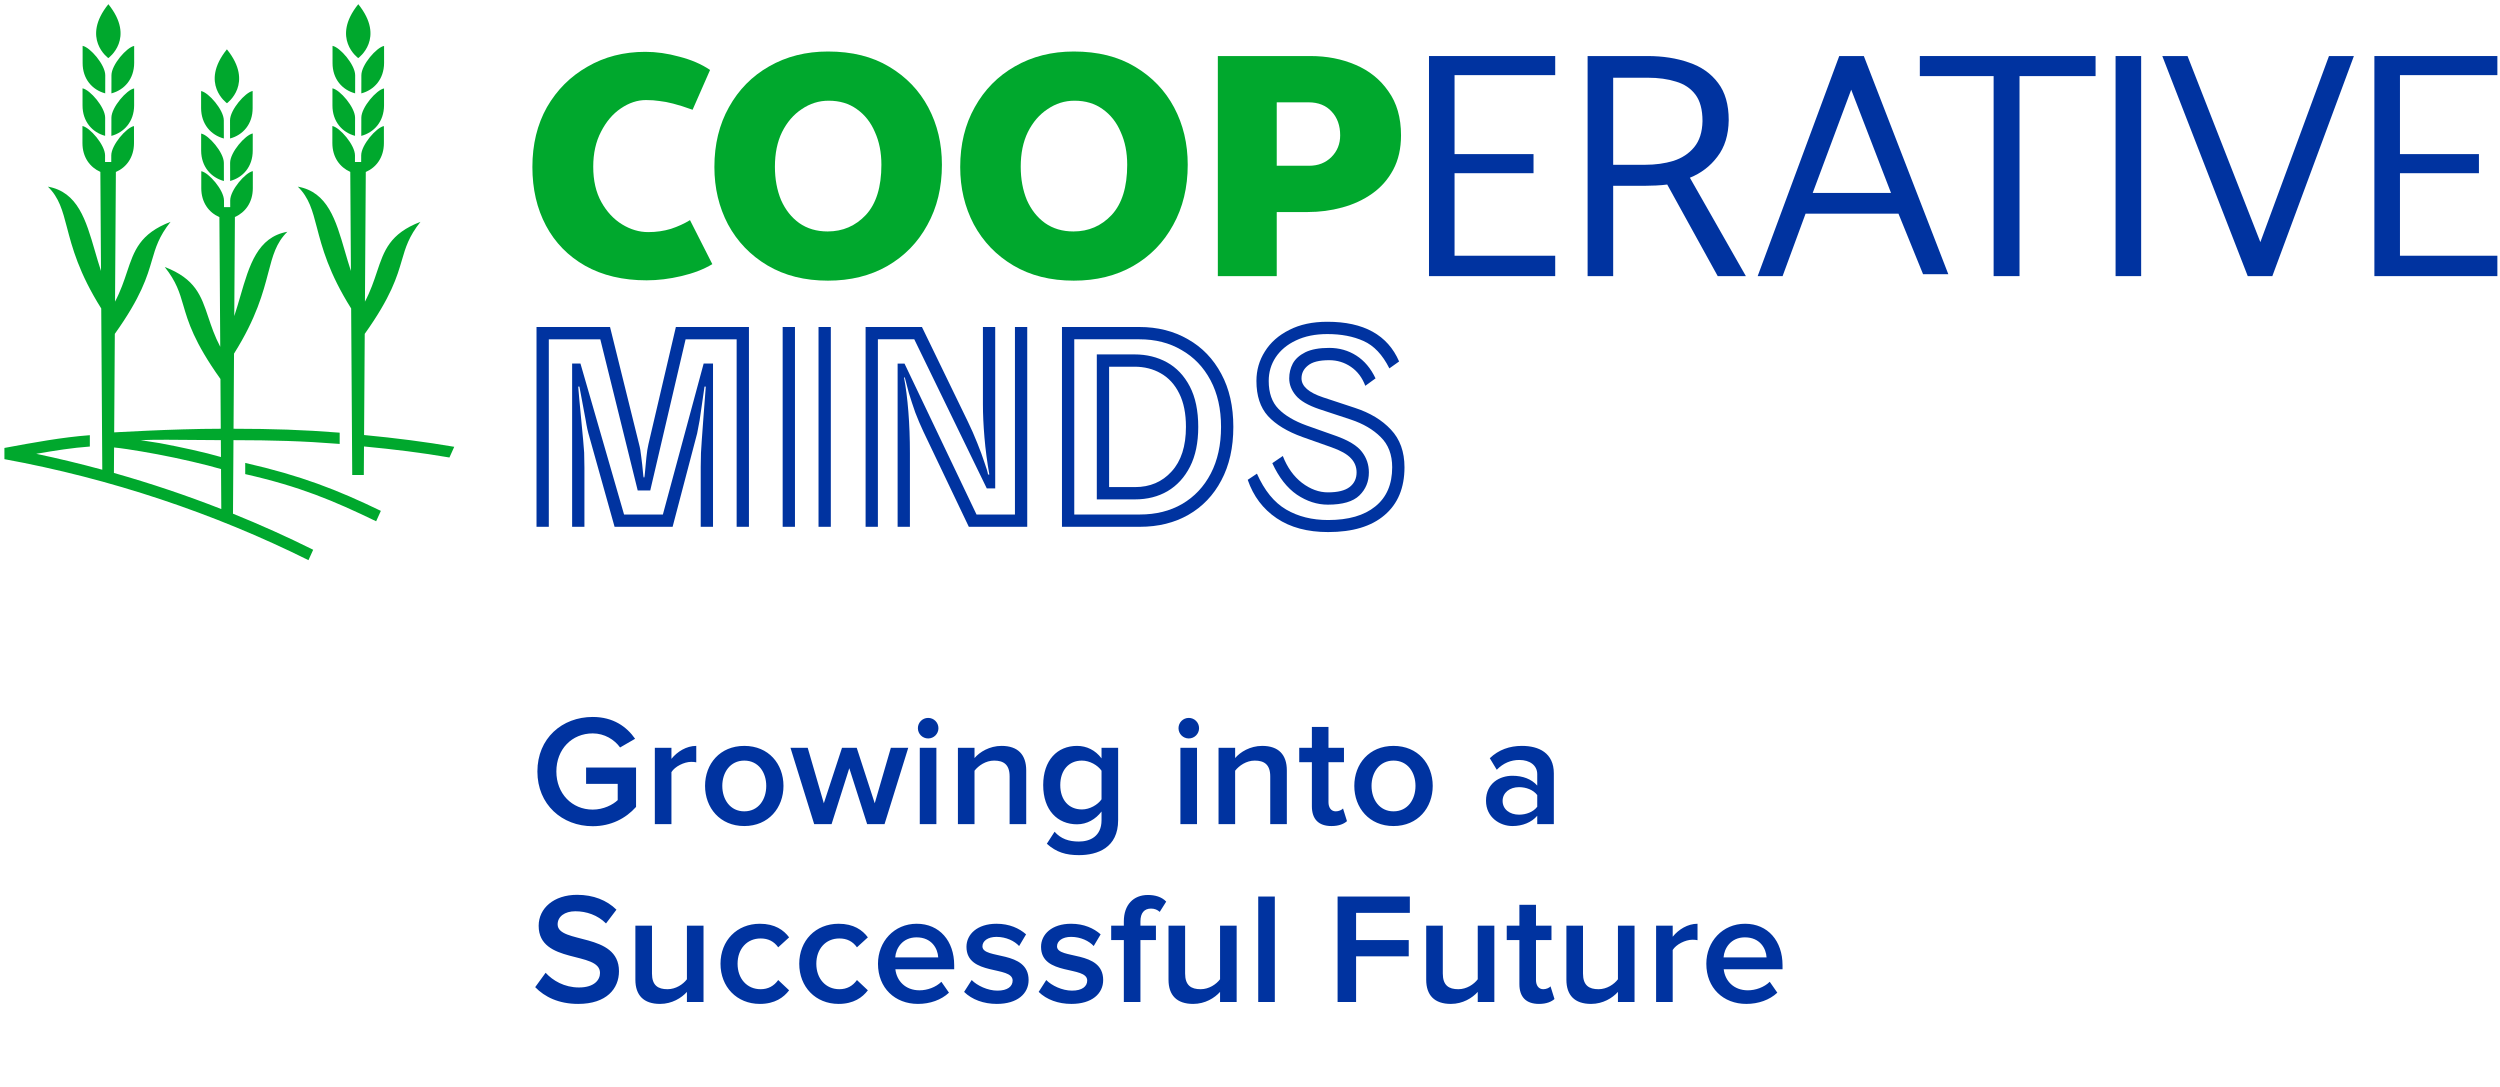 <svg width="506" height="220" viewBox="0 0 506 220" fill="none" xmlns="http://www.w3.org/2000/svg">
<path d="M119.969 167.224C123.649 167.224 126.657 165.656 128.737 163.32V155.352H118.625V158.648H125.025V161.944C124.065 162.872 122.145 163.864 119.969 163.864C115.745 163.864 112.609 160.6 112.609 156.152C112.609 151.64 115.745 148.44 119.969 148.44C122.337 148.44 124.353 149.688 125.505 151.288L128.545 149.528C126.849 147.096 124.129 145.112 119.969 145.112C113.761 145.112 108.769 149.432 108.769 156.152C108.769 162.84 113.761 167.224 119.969 167.224ZM135.899 166.808V156.28C136.571 155.16 138.459 154.2 139.899 154.2C140.315 154.2 140.635 154.232 140.923 154.296V150.968C138.939 150.968 137.083 152.12 135.899 153.592V151.352H132.539V166.808H135.899ZM150.64 167.192C155.568 167.192 158.576 163.48 158.576 159.064C158.576 154.616 155.568 150.968 150.64 150.968C145.712 150.968 142.704 154.616 142.704 159.064C142.704 163.48 145.712 167.192 150.64 167.192ZM150.64 164.216C147.792 164.216 146.192 161.816 146.192 159.064C146.192 156.344 147.792 153.944 150.64 153.944C153.52 153.944 155.088 156.344 155.088 159.064C155.088 161.816 153.52 164.216 150.64 164.216ZM179.031 166.808L183.831 151.352H180.311L177.047 162.584L173.399 151.352H170.423L166.743 162.584L163.479 151.352H159.991L164.791 166.808H168.311L171.895 155.48L175.511 166.808H179.031ZM187.86 149.464C189.012 149.464 189.94 148.536 189.94 147.384C189.94 146.232 189.012 145.304 187.86 145.304C186.708 145.304 185.78 146.232 185.78 147.384C185.78 148.536 186.708 149.464 187.86 149.464ZM189.524 166.808V151.352H186.164V166.808H189.524ZM207.706 166.808V155.928C207.706 152.76 206.042 150.968 202.714 150.968C200.282 150.968 198.266 152.216 197.242 153.432V151.352H193.882V166.808H197.242V155.992C198.042 154.968 199.514 153.944 201.21 153.944C203.098 153.944 204.346 154.712 204.346 157.144V166.808H207.706ZM218.374 173.08C222.15 173.08 226.31 171.576 226.31 166.008V151.352H222.95V153.496C221.702 151.832 219.942 150.968 217.99 150.968C213.99 150.968 211.142 153.88 211.142 158.904C211.142 163.992 214.054 166.84 217.99 166.84C220.006 166.84 221.766 165.816 222.95 164.248V166.008C222.95 169.304 220.582 170.328 218.374 170.328C216.326 170.328 214.726 169.784 213.446 168.344L211.878 170.776C213.798 172.504 215.75 173.08 218.374 173.08ZM218.982 163.832C216.294 163.832 214.598 161.88 214.598 158.904C214.598 155.928 216.294 153.944 218.982 153.944C220.55 153.944 222.182 154.872 222.95 155.992V161.784C222.182 162.904 220.55 163.832 218.982 163.832ZM240.61 149.464C241.762 149.464 242.69 148.536 242.69 147.384C242.69 146.232 241.762 145.304 240.61 145.304C239.458 145.304 238.53 146.232 238.53 147.384C238.53 148.536 239.458 149.464 240.61 149.464ZM242.274 166.808V151.352H238.914V166.808H242.274ZM260.456 166.808V155.928C260.456 152.76 258.792 150.968 255.464 150.968C253.032 150.968 251.016 152.216 249.992 153.432V151.352H246.632V166.808H249.992V155.992C250.792 154.968 252.264 153.944 253.96 153.944C255.848 153.944 257.096 154.712 257.096 157.144V166.808H260.456ZM269.492 167.192C271.028 167.192 272.02 166.744 272.628 166.2L271.828 163.64C271.572 163.928 270.996 164.216 270.356 164.216C269.396 164.216 268.884 163.416 268.884 162.36V154.264H272.02V151.352H268.884V147.128H265.524V151.352H262.964V154.264H265.524V163.192C265.524 165.784 266.868 167.192 269.492 167.192ZM282.047 167.192C286.975 167.192 289.983 163.48 289.983 159.064C289.983 154.616 286.975 150.968 282.047 150.968C277.119 150.968 274.111 154.616 274.111 159.064C274.111 163.48 277.119 167.192 282.047 167.192ZM282.047 164.216C279.199 164.216 277.599 161.816 277.599 159.064C277.599 156.344 279.199 153.944 282.047 153.944C284.927 153.944 286.495 156.344 286.495 159.064C286.495 161.816 284.927 164.216 282.047 164.216ZM314.496 166.808V156.536C314.496 152.408 311.488 150.968 308.032 150.968C305.568 150.968 303.328 151.736 301.536 153.464L302.944 155.8C304.256 154.456 305.792 153.816 307.52 153.816C309.632 153.816 311.136 154.904 311.136 156.696V159C309.984 157.688 308.224 157.016 306.112 157.016C303.584 157.016 300.768 158.488 300.768 162.072C300.768 165.464 303.616 167.192 306.112 167.192C308.16 167.192 309.984 166.456 311.136 165.112V166.808H314.496ZM307.456 164.888C305.568 164.888 304.128 163.8 304.128 162.104C304.128 160.44 305.568 159.32 307.456 159.32C308.896 159.32 310.336 159.864 311.136 160.92V163.288C310.336 164.344 308.896 164.888 307.456 164.888ZM117.025 203.192C122.753 203.192 125.281 200.12 125.281 196.568C125.281 188.632 112.865 191.096 112.865 187.096C112.865 185.528 114.273 184.44 116.449 184.44C118.689 184.44 120.961 185.208 122.657 186.904L124.769 184.12C122.817 182.2 120.097 181.112 116.801 181.112C112.097 181.112 109.025 183.832 109.025 187.384C109.025 195.224 121.441 192.44 121.441 196.92C121.441 198.36 120.257 199.864 117.185 199.864C114.209 199.864 111.873 198.456 110.433 196.888L108.321 199.8C110.241 201.784 113.089 203.192 117.025 203.192ZM142.393 202.808V187.352H139.033V198.2C138.265 199.224 136.793 200.216 135.097 200.216C133.177 200.216 131.961 199.448 131.961 197.048V187.352H128.601V198.296C128.601 201.432 130.265 203.192 133.593 203.192C136.025 203.192 137.945 201.976 139.033 200.76V202.808H142.393ZM153.797 203.192C156.837 203.192 158.629 201.88 159.717 200.44L157.509 198.36C156.645 199.576 155.461 200.216 153.957 200.216C151.173 200.216 149.285 198.072 149.285 195.064C149.285 192.056 151.173 189.944 153.957 189.944C155.461 189.944 156.645 190.52 157.509 191.736L159.717 189.72C158.629 188.248 156.837 186.968 153.797 186.968C149.125 186.968 145.829 190.392 145.829 195.064C145.829 199.736 149.125 203.192 153.797 203.192ZM169.735 203.192C172.775 203.192 174.567 201.88 175.655 200.44L173.447 198.36C172.583 199.576 171.399 200.216 169.895 200.216C167.111 200.216 165.223 198.072 165.223 195.064C165.223 192.056 167.111 189.944 169.895 189.944C171.399 189.944 172.583 190.52 173.447 191.736L175.655 189.72C174.567 188.248 172.775 186.968 169.735 186.968C165.063 186.968 161.767 190.392 161.767 195.064C161.767 199.736 165.063 203.192 169.735 203.192ZM185.8 203.192C188.232 203.192 190.504 202.392 192.072 200.92L190.536 198.712C189.416 199.832 187.656 200.44 186.12 200.44C183.208 200.44 181.48 198.488 181.224 196.184H193.128V195.352C193.128 190.488 190.184 186.968 185.544 186.968C180.968 186.968 177.704 190.584 177.704 195.064C177.704 199.96 181.128 203.192 185.8 203.192ZM189.896 193.784H181.192C181.32 191.928 182.664 189.72 185.512 189.72C188.552 189.72 189.8 191.96 189.896 193.784ZM201.757 203.192C205.917 203.192 208.189 201.112 208.189 198.36C208.189 192.216 198.845 194.264 198.845 191.544C198.845 190.456 199.933 189.624 201.693 189.624C203.645 189.624 205.341 190.456 206.269 191.48L207.677 189.112C206.301 187.896 204.317 186.968 201.693 186.968C197.789 186.968 195.613 189.112 195.613 191.64C195.613 197.592 204.957 195.416 204.957 198.456C204.957 199.672 203.901 200.504 201.885 200.504C199.901 200.504 197.757 199.48 196.669 198.36L195.133 200.76C196.733 202.328 199.101 203.192 201.757 203.192ZM216.851 203.192C221.011 203.192 223.283 201.112 223.283 198.36C223.283 192.216 213.939 194.264 213.939 191.544C213.939 190.456 215.027 189.624 216.787 189.624C218.739 189.624 220.435 190.456 221.363 191.48L222.771 189.112C221.395 187.896 219.411 186.968 216.787 186.968C212.883 186.968 210.707 189.112 210.707 191.64C210.707 197.592 220.051 195.416 220.051 198.456C220.051 199.672 218.995 200.504 216.979 200.504C214.995 200.504 212.851 199.48 211.763 198.36L210.227 200.76C211.827 202.328 214.195 203.192 216.851 203.192ZM230.824 202.808V190.264H233.96V187.352H230.824V186.488C230.824 184.76 231.624 183.896 232.968 183.896C233.704 183.896 234.28 184.152 234.728 184.568L236.04 182.488C235.112 181.496 233.736 181.144 232.328 181.144C229.416 181.144 227.464 183.128 227.464 186.488V187.352H224.904V190.264H227.464V202.808H230.824ZM250.299 202.808V187.352H246.939V198.2C246.171 199.224 244.699 200.216 243.003 200.216C241.083 200.216 239.867 199.448 239.867 197.048V187.352H236.507V198.296C236.507 201.432 238.171 203.192 241.499 203.192C243.931 203.192 245.851 201.976 246.939 200.76V202.808H250.299ZM258.024 202.808V181.464H254.664V202.808H258.024ZM274.472 202.808V193.56H285.128V190.264H274.472V184.76H285.352V181.464H270.728V202.808H274.472ZM302.456 202.808V187.352H299.096V198.2C298.328 199.224 296.856 200.216 295.16 200.216C293.24 200.216 292.024 199.448 292.024 197.048V187.352H288.664V198.296C288.664 201.432 290.328 203.192 293.656 203.192C296.088 203.192 298.008 201.976 299.096 200.76V202.808H302.456ZM311.492 203.192C313.028 203.192 314.02 202.744 314.628 202.2L313.828 199.64C313.572 199.928 312.996 200.216 312.356 200.216C311.396 200.216 310.884 199.416 310.884 198.36V190.264H314.02V187.352H310.884V183.128H307.524V187.352H304.964V190.264H307.524V199.192C307.524 201.784 308.868 203.192 311.492 203.192ZM330.831 202.808V187.352H327.471V198.2C326.703 199.224 325.231 200.216 323.535 200.216C321.615 200.216 320.399 199.448 320.399 197.048V187.352H317.039V198.296C317.039 201.432 318.703 203.192 322.031 203.192C324.463 203.192 326.383 201.976 327.471 200.76V202.808H330.831ZM338.555 202.808V192.28C339.227 191.16 341.115 190.2 342.555 190.2C342.971 190.2 343.291 190.232 343.579 190.296V186.968C341.595 186.968 339.739 188.12 338.555 189.592V187.352H335.195V202.808H338.555ZM353.457 203.192C355.889 203.192 358.161 202.392 359.729 200.92L358.193 198.712C357.073 199.832 355.313 200.44 353.777 200.44C350.865 200.44 349.137 198.488 348.881 196.184H360.785V195.352C360.785 190.488 357.841 186.968 353.201 186.968C348.625 186.968 345.361 190.584 345.361 195.064C345.361 199.96 348.785 203.192 353.457 203.192ZM357.553 193.784H348.849C348.977 191.928 350.321 189.72 353.169 189.72C356.209 189.72 357.457 191.96 357.553 193.784Z" fill="#0033A0"/>
<path d="M165.67 66.185H168.158V106.625H165.67V66.185ZM158.411 66.185H160.9V106.625H158.411V66.185Z" fill="#0033A0"/>
<path d="M186.863 87.286C186.31 86.111 185.774 84.849 185.255 83.501C184.771 82.119 184.339 80.805 183.959 79.561C183.614 78.282 183.337 77.228 183.13 76.398H182.974C183.354 78.403 183.648 80.719 183.856 83.346C184.063 85.938 184.167 88.72 184.167 91.693V106.625H181.678V73.599H183.078L197.647 104.136H205.424V66.185H207.912V106.625H196.091L186.863 87.286ZM185.048 68.673H177.686V106.625H175.197V66.185H186.603L195.884 85.316C196.575 86.733 197.215 88.185 197.802 89.671C198.39 91.123 198.874 92.436 199.254 93.611C199.669 94.752 199.911 95.564 199.98 96.048H200.239C199.79 93.49 199.461 90.984 199.254 88.53C199.046 86.076 198.943 83.847 198.943 81.842V66.185H201.431V98.848H199.721L185.048 68.673Z" fill="#0033A0"/>
<path d="M214.942 66.185H230.6C234.298 66.185 237.582 67.014 240.45 68.673C243.319 70.298 245.566 72.631 247.19 75.672C248.815 78.68 249.627 82.257 249.627 86.405C249.627 90.587 248.815 94.199 247.19 97.24C245.6 100.248 243.388 102.563 240.554 104.188C237.72 105.812 234.436 106.625 230.703 106.625H214.942V66.185ZM230.703 104.136C233.952 104.136 236.804 103.427 239.258 102.01C241.747 100.559 243.682 98.502 245.065 95.841C246.447 93.179 247.139 90.034 247.139 86.405C247.139 82.775 246.43 79.63 245.013 76.969C243.596 74.307 241.643 72.268 239.154 70.851C236.7 69.399 233.849 68.673 230.6 68.673H217.431V104.136H230.703ZM221.993 71.732H229.615C232.069 71.732 234.263 72.268 236.199 73.339C238.135 74.411 239.673 76.035 240.813 78.213C241.954 80.39 242.524 83.121 242.524 86.405C242.524 89.585 241.971 92.263 240.865 94.441C239.759 96.618 238.238 98.277 236.303 99.418C234.402 100.524 232.207 101.077 229.718 101.077H221.993V71.732ZM229.718 98.588C232.76 98.588 235.231 97.534 237.132 95.426C239.068 93.317 240.036 90.31 240.036 86.405C240.036 83.709 239.586 81.462 238.688 79.665C237.789 77.833 236.545 76.467 234.955 75.569C233.399 74.67 231.619 74.221 229.615 74.221H224.482V98.588H229.718Z" fill="#0033A0"/>
<path d="M149.097 68.676H138.766L131.612 99.266H129.071L121.502 68.676H111.08V106.628H108.591V66.188H123.472L129.33 89.83C129.538 90.59 129.693 91.489 129.797 92.526C129.935 93.563 130.039 94.478 130.108 95.273C130.177 96.069 130.229 96.518 130.264 96.621H130.419C130.454 96.518 130.505 96.069 130.575 95.273C130.644 94.444 130.73 93.528 130.834 92.526C130.938 91.489 131.076 90.607 131.249 89.882L136.796 66.188H151.586V106.628H149.097V68.676ZM141.825 94.524C141.825 93.798 141.843 92.847 141.877 91.672C141.912 90.463 142.849 78.25 142.849 78.25H142.593L141.606 85.06L141.106 87.704L136.136 106.628H124.391C124.391 106.628 121.152 95.063 119.076 87.652C118.798 86.66 118.546 85.06 118.546 85.06L117.274 78.253H117.031C117.1 79.601 118.201 90.411 118.235 91.62C118.27 92.83 118.287 93.85 118.287 94.679V106.628H115.798V73.576H117.483L126.31 104.139H134.166L142.422 73.576H144.314V106.628H141.825V94.524Z" fill="#0033A0"/>
<path d="M263.633 88.456C260.557 87.35 258.224 85.933 256.634 84.204C255.078 82.476 254.301 80.109 254.301 77.102C254.301 74.924 254.871 72.936 256.012 71.139C257.152 69.307 258.794 67.856 260.937 66.784C263.08 65.678 265.655 65.125 268.662 65.125C276.024 65.125 280.863 67.804 283.179 73.161L281.209 74.561C279.826 71.796 278.081 69.947 275.972 69.013C273.899 68.08 271.462 67.614 268.662 67.614C266.208 67.614 264.082 68.046 262.285 68.91C260.522 69.739 259.157 70.88 258.189 72.332C257.256 73.749 256.789 75.339 256.789 77.102C256.789 79.521 257.446 81.405 258.759 82.753C260.073 84.101 261.974 85.224 264.462 86.123L270.321 88.197C272.948 89.13 274.728 90.219 275.661 91.463C276.595 92.673 277.061 94.055 277.061 95.611C277.061 97.477 276.422 99.032 275.143 100.277C273.864 101.521 271.738 102.143 268.766 102.143C266.588 102.143 264.497 101.469 262.492 100.121C260.488 98.739 258.829 96.613 257.515 93.744L259.641 92.292C260.539 94.608 261.836 96.423 263.529 97.736C265.223 99.015 266.968 99.655 268.766 99.655C270.77 99.655 272.239 99.292 273.173 98.566C274.106 97.84 274.573 96.855 274.573 95.611C274.573 94.505 274.192 93.554 273.432 92.759C272.671 91.93 271.358 91.186 269.492 90.53L263.633 88.456ZM267.003 82.805C264.756 82.044 263.184 81.128 262.285 80.057C261.386 78.985 260.937 77.827 260.937 76.583C260.937 75.511 261.179 74.509 261.663 73.576C262.181 72.643 263.028 71.882 264.203 71.295C265.413 70.707 267.02 70.413 269.025 70.413C271.064 70.413 272.896 70.932 274.521 71.969C276.145 73.006 277.441 74.544 278.409 76.583L276.335 78.087C275.713 76.427 274.745 75.149 273.432 74.25C272.118 73.351 270.649 72.902 269.025 72.902C267.02 72.902 265.586 73.265 264.722 73.991C263.858 74.682 263.426 75.546 263.426 76.583C263.426 78.173 264.877 79.452 267.781 80.42L274.21 82.545C277.286 83.548 279.723 85.017 281.52 86.952C283.352 88.888 284.268 91.428 284.268 94.574C284.268 98.756 282.92 101.988 280.224 104.269C277.562 106.55 273.76 107.691 268.818 107.691C264.635 107.691 261.162 106.758 258.396 104.891C255.631 103.025 253.678 100.432 252.538 97.114L254.404 95.87C255.925 99.292 257.895 101.711 260.315 103.128C262.734 104.545 265.569 105.254 268.818 105.254C272.931 105.254 276.111 104.338 278.357 102.506C280.639 100.674 281.779 98.03 281.779 94.574C281.779 92.016 281.001 89.977 279.446 88.456C277.925 86.935 275.921 85.76 273.432 84.93L267.003 82.805Z" fill="#0033A0"/>
<g clip-path="url(#clip0)">
<path fill-rule="evenodd" clip-rule="evenodd" d="M72.505 11.76C72.505 11.76 66.945 7.769 72.515 0.849C78.079 7.774 72.505 11.76 72.505 11.76ZM73.865 61.054L74.035 34.808C76.166 33.889 77.7 31.844 77.703 28.963C77.696 27.579 77.701 25.519 77.701 25.519C76.207 25.779 73.109 29.327 73.105 31.45L73.1 32.79L71.844 32.786L71.849 31.445C71.848 29.332 68.759 25.778 67.269 25.504C67.269 25.504 67.273 27.57 67.27 28.948C67.264 31.814 68.786 33.853 70.895 34.79L71.024 54.841C70.578 53.494 70.182 52.135 69.795 50.803C67.972 44.534 66.32 38.853 60.275 37.777C62.559 40.014 63.234 42.592 64.137 46.046C65.185 50.052 66.541 55.236 71.073 62.433L71.291 96.143L73.636 96.142L73.674 90.365C79.879 90.957 85.3 91.621 90.966 92.598L91.939 90.433C86.147 89.435 80.056 88.656 73.689 88.049L73.822 67.572C79.18 60.058 80.367 55.992 81.342 52.654C82.101 50.055 82.731 47.898 85.102 44.898C78.877 47.299 77.734 50.718 76.284 55.053L76.284 55.053L76.284 55.053C75.67 56.891 75 58.894 73.865 61.054ZM73.131 23.832C73.132 25.945 73.123 27.504 73.123 27.504C75.709 26.811 77.713 24.61 77.729 21.346C77.722 19.962 77.727 17.901 77.727 17.901C76.233 18.162 73.135 21.71 73.131 23.832ZM73.14 15.229C73.141 17.342 73.133 18.9 73.133 18.9C75.723 18.222 77.726 16.02 77.738 12.742C77.731 11.358 77.737 9.298 77.737 9.298C76.243 9.559 73.144 13.106 73.14 15.229ZM71.866 23.823C71.867 25.936 71.859 27.494 71.859 27.494C69.275 26.808 67.275 24.604 67.287 21.326C67.28 19.942 67.286 17.881 67.286 17.881C68.781 18.146 71.87 21.7 71.866 23.823ZM71.885 15.224C71.886 17.338 71.877 18.896 71.877 18.896C69.285 18.205 67.285 16 67.306 12.727C67.299 11.344 67.304 9.283 67.304 9.283C68.8 9.548 71.889 13.102 71.885 15.224ZM45.936 20.894C45.936 20.894 51.495 16.902 45.925 9.983C40.361 16.907 45.936 20.894 45.936 20.894ZM44.405 43.941L44.576 70.187C43.441 68.028 42.771 66.025 42.156 64.187L42.156 64.187L42.156 64.186C40.706 59.852 39.563 56.432 33.339 54.031C35.709 57.031 36.339 59.189 37.099 61.788C38.073 65.125 39.261 69.192 44.618 76.706L44.684 86.78C39.811 86.781 34.175 86.979 29.759 87.176C27.543 87.275 25.63 87.374 24.272 87.448C23.82 87.473 23.43 87.495 23.11 87.513L23.24 67.572C28.598 60.058 29.785 55.992 30.76 52.654C31.519 50.055 32.149 47.898 34.52 44.898C28.295 47.299 27.152 50.718 25.702 55.053C25.088 56.891 24.418 58.894 23.282 61.054L23.453 34.808C25.584 33.889 27.118 31.844 27.121 28.963C27.114 27.579 27.119 25.519 27.119 25.519C25.625 25.779 22.527 29.327 22.522 31.45L22.518 32.79L21.262 32.786L21.267 31.445C21.266 29.332 18.177 25.778 16.687 25.504C16.687 25.504 16.691 27.57 16.688 28.948C16.682 31.814 18.204 33.853 20.313 34.79L20.442 54.841C19.995 53.494 19.6 52.135 19.213 50.803C17.39 44.534 15.737 38.853 9.693 37.777C11.977 40.014 12.651 42.592 13.555 46.046C14.603 50.052 15.959 55.236 20.491 62.433L20.702 95.072C16.282 93.87 11.821 92.795 7.328 91.849C11.247 91.177 14.589 90.641 18.184 90.378V88.081C12.642 88.487 6.561 89.614 1.231 90.601H1.231L0.893 90.664L0.895 92.933C22.333 96.863 43.254 103.839 62.433 113.378L63.387 111.271C58.095 108.639 52.678 106.203 47.158 103.973L47.254 89.087C55.188 89.097 61.302 89.263 68.75 89.851V87.572C61.23 86.979 55.227 86.792 47.269 86.78L47.367 71.567C51.899 64.369 53.255 59.185 54.303 55.18C55.207 51.726 55.881 49.148 58.165 46.91C52.121 47.987 50.469 53.668 48.646 59.937L48.645 59.937L48.645 59.937L48.645 59.937C48.258 61.269 47.863 62.628 47.416 63.975L47.545 43.923C49.654 42.987 51.176 40.948 51.17 38.082C51.168 36.703 51.172 34.637 51.172 34.637C49.681 34.911 46.592 38.466 46.591 40.579L46.596 41.919L45.341 41.924L45.336 40.583C45.332 38.461 42.233 34.913 40.739 34.652C40.739 34.652 40.745 36.713 40.738 38.097C40.74 40.977 42.275 43.022 44.405 43.941ZM23.057 95.726C30.435 97.814 37.694 100.254 44.79 103.031L44.737 94.937C41.596 94.01 36.222 92.768 31.862 91.95C29.61 91.528 27.478 91.165 25.75 90.909C24.652 90.746 23.749 90.632 23.09 90.568L23.057 95.726ZM44.721 92.502L44.699 89.086C43.317 89.086 41.634 89.069 39.844 89.05H39.843H39.843H39.843C35.864 89.009 31.353 88.962 28.442 89.086C28.651 89.124 29.414 89.24 30.211 89.36L30.213 89.361L30.214 89.361C31.109 89.496 32.046 89.638 32.287 89.683C36.663 90.504 41.504 91.554 44.721 92.502ZM45.317 36.638C45.317 36.638 45.309 35.079 45.31 32.966C45.306 30.844 42.207 27.296 40.713 27.035C40.713 27.035 40.719 29.096 40.712 30.48C40.727 33.743 42.731 35.945 45.317 36.638ZM45.308 28.034C45.308 28.034 45.299 26.476 45.3 24.362C45.296 22.24 42.198 18.692 40.704 18.431C40.704 18.431 40.709 20.492 40.702 21.876C40.714 25.154 42.718 27.355 45.308 28.034ZM46.581 36.628C46.581 36.628 46.573 35.07 46.574 32.956C46.57 30.834 49.659 27.28 51.155 27.015C51.155 27.015 51.16 29.076 51.153 30.459C51.165 33.737 49.165 35.942 46.581 36.628ZM46.563 28.029C46.563 28.029 46.555 26.471 46.556 24.358C46.552 22.236 49.641 18.681 51.136 18.416C51.136 18.416 51.141 20.477 51.134 21.861C51.156 25.134 49.156 27.338 46.563 28.029ZM76.131 105.506C67.432 101.303 60.698 98.474 49.632 95.959V93.695C60.849 96.245 68.213 99.113 77.086 103.4L76.131 105.506ZM21.923 11.76C21.923 11.76 16.363 7.769 21.933 0.849C27.497 7.774 21.923 11.76 21.923 11.76ZM22.541 27.504C22.541 27.504 22.549 25.945 22.548 23.832C22.553 21.71 25.651 18.162 27.145 17.901C27.145 17.901 27.14 19.962 27.147 21.346C27.131 24.61 25.127 26.811 22.541 27.504ZM22.551 18.9C22.551 18.9 22.559 17.342 22.558 15.229C22.562 13.106 25.66 9.559 27.154 9.298C27.154 9.298 27.149 11.358 27.156 12.742C27.144 16.02 25.14 18.222 22.551 18.9ZM21.277 27.494C21.277 27.494 21.285 25.936 21.284 23.823C21.288 21.7 18.199 18.146 16.704 17.881C16.704 17.881 16.698 19.942 16.705 21.326C16.693 24.604 18.693 26.808 21.277 27.494ZM21.295 18.896C21.295 18.896 21.304 17.338 21.303 15.224C21.307 13.102 18.218 9.548 16.722 9.283C16.722 9.283 16.717 11.344 16.724 12.727C16.703 16 18.703 18.205 21.295 18.896Z" fill="#00A82D"/>
</g>
<path d="M314.775 55.887H289.227V11.342H314.775V15.207H294.402V31.191H310.386V35.056H294.402V51.76H314.775V55.887Z" fill="#0033A0"/>
<path d="M321.332 11.342H333.451C336.552 11.342 339.346 11.779 341.836 12.652C344.325 13.482 346.29 14.858 347.731 16.779C349.172 18.657 349.893 21.168 349.893 24.312C349.849 27.326 349.085 29.793 347.6 31.715C346.159 33.636 344.303 35.056 342.032 35.973L353.365 55.887H347.666L337.447 37.348C336.835 37.436 336.071 37.501 335.154 37.545C334.281 37.589 333.495 37.61 332.796 37.61H326.507V55.887H321.332V11.342ZM333.516 15.731H326.507V33.352H332.992C335.045 33.352 336.945 33.09 338.691 32.566C340.438 31.999 341.836 31.081 342.884 29.815C343.976 28.505 344.543 26.736 344.587 24.509C344.587 22.195 344.107 20.404 343.146 19.137C342.185 17.871 340.875 16.998 339.215 16.517C337.556 15.993 335.656 15.731 333.516 15.731Z" fill="#0033A0"/>
<path d="M372.261 11.342H377.24L394.337 55.494H389.227L384.249 43.244H365.448L360.797 55.887H355.753L372.261 11.342ZM382.742 39.051L374.685 18.155L366.89 39.051H382.742Z" fill="#0033A0"/>
<path d="M424.145 11.342V15.404H408.751V55.887H403.51V15.404H388.575V11.342H424.145Z" fill="#0033A0"/>
<path d="M433.369 55.887H428.194V11.342H433.369V55.887Z" fill="#0033A0"/>
<path d="M442.756 11.342L457.497 49.008L471.385 11.342H476.429L459.921 55.887H454.943L437.647 11.342H442.756Z" fill="#0033A0"/>
<path d="M505.468 55.887H480.576V11.342H505.468V15.207H485.751V31.191H501.734V35.056H485.751V51.76H505.468V55.887Z" fill="#0033A0"/>
<path d="M143.718 14.159L140.18 22.216C138.608 21.648 137.298 21.234 136.25 20.972C135.245 20.709 134.328 20.535 133.499 20.448C132.669 20.317 131.752 20.251 130.747 20.251C129.001 20.251 127.297 20.819 125.638 21.954C124.022 23.046 122.69 24.618 121.642 26.671C120.594 28.68 120.07 31.038 120.07 33.745C120.07 36.54 120.616 38.92 121.707 40.886C122.799 42.851 124.197 44.357 125.9 45.406C127.603 46.454 129.372 46.978 131.206 46.978C132.822 46.978 134.35 46.759 135.791 46.322C137.233 45.842 138.521 45.253 139.656 44.554L144.176 53.463C142.429 54.511 140.333 55.319 137.888 55.886C135.486 56.454 133.149 56.738 130.878 56.738C126.075 56.738 121.926 55.755 118.432 53.79C114.982 51.825 112.34 49.117 110.506 45.667C108.672 42.218 107.755 38.265 107.755 33.811C107.755 29.225 108.737 25.186 110.702 21.692C112.711 18.198 115.441 15.469 118.891 13.504C122.341 11.495 126.249 10.491 130.616 10.491C132.844 10.491 135.136 10.818 137.495 11.473C139.896 12.085 141.971 12.98 143.718 14.159Z" fill="#00A82D"/>
<path d="M167.586 56.804C162.87 56.804 158.786 55.777 155.336 53.725C151.886 51.672 149.223 48.899 147.345 45.406C145.511 41.912 144.593 38.047 144.593 33.811C144.593 29.225 145.576 25.186 147.541 21.692C149.506 18.155 152.214 15.403 155.664 13.438C159.158 11.43 163.132 10.425 167.586 10.425C172.434 10.425 176.561 11.451 179.967 13.504C183.417 15.556 186.059 18.308 187.893 21.758C189.727 25.208 190.644 29.073 190.644 33.352C190.644 37.938 189.662 41.999 187.697 45.536C185.775 49.074 183.068 51.847 179.574 53.856C176.124 55.821 172.128 56.804 167.586 56.804ZM167.521 46.847C170.578 46.847 173.154 45.733 175.25 43.506C177.347 41.235 178.395 37.85 178.395 33.352C178.395 30.863 177.958 28.658 177.085 26.736C176.255 24.771 175.032 23.221 173.416 22.085C171.844 20.95 169.944 20.382 167.717 20.382C165.752 20.382 163.94 20.95 162.28 22.085C160.621 23.177 159.289 24.727 158.284 26.736C157.324 28.701 156.843 31.038 156.843 33.745C156.843 36.235 157.258 38.484 158.088 40.492C158.961 42.458 160.184 44.008 161.756 45.143C163.372 46.279 165.293 46.847 167.521 46.847Z" fill="#00A82D"/>
<path d="M217.338 56.804C212.621 56.804 208.538 55.777 205.088 53.725C201.638 51.672 198.974 48.899 197.096 45.406C195.262 41.912 194.345 38.047 194.345 33.811C194.345 29.225 195.328 25.186 197.293 21.692C199.258 18.155 201.965 15.403 205.416 13.438C208.909 11.43 212.883 10.425 217.338 10.425C222.185 10.425 226.312 11.451 229.718 13.504C233.168 15.556 235.81 18.308 237.645 21.758C239.479 25.208 240.396 29.073 240.396 33.352C240.396 37.938 239.413 41.999 237.448 45.536C235.527 49.074 232.819 51.847 229.325 53.856C225.875 55.821 221.879 56.804 217.338 56.804ZM217.272 46.847C220.329 46.847 222.906 45.733 225.002 43.506C227.098 41.235 228.146 37.85 228.146 33.352C228.146 30.863 227.709 28.658 226.836 26.736C226.006 24.771 224.784 23.221 223.168 22.085C221.596 20.95 219.696 20.382 217.469 20.382C215.503 20.382 213.691 20.95 212.032 22.085C210.372 23.177 209.04 24.727 208.036 26.736C207.075 28.701 206.595 31.038 206.595 33.745C206.595 36.235 207.009 38.484 207.839 40.492C208.713 42.458 209.935 44.008 211.508 45.143C213.123 46.279 215.045 46.847 217.272 46.847Z" fill="#00A82D"/>
<path d="M258.412 55.886H246.49V11.342H265.225C268.544 11.342 271.579 11.932 274.33 13.111C277.125 14.29 279.352 16.08 281.012 18.482C282.715 20.841 283.566 23.81 283.566 27.391C283.566 30.055 283.042 32.37 281.994 34.335C280.946 36.3 279.527 37.916 277.736 39.182C275.946 40.449 273.915 41.388 271.644 41.999C269.417 42.611 267.103 42.916 264.701 42.916H258.412V55.886ZM264.832 20.71H258.412V33.549H264.963C266.797 33.549 268.303 32.959 269.483 31.78C270.662 30.601 271.251 29.138 271.251 27.391C271.251 25.426 270.684 23.832 269.548 22.609C268.413 21.343 266.841 20.71 264.832 20.71Z" fill="#00A82D"/>
<defs>
<clipPath id="clip0">
<rect width="91.651" height="113.473" fill="white" transform="translate(0.325 0.284)"/>
</clipPath>
</defs>
</svg>
